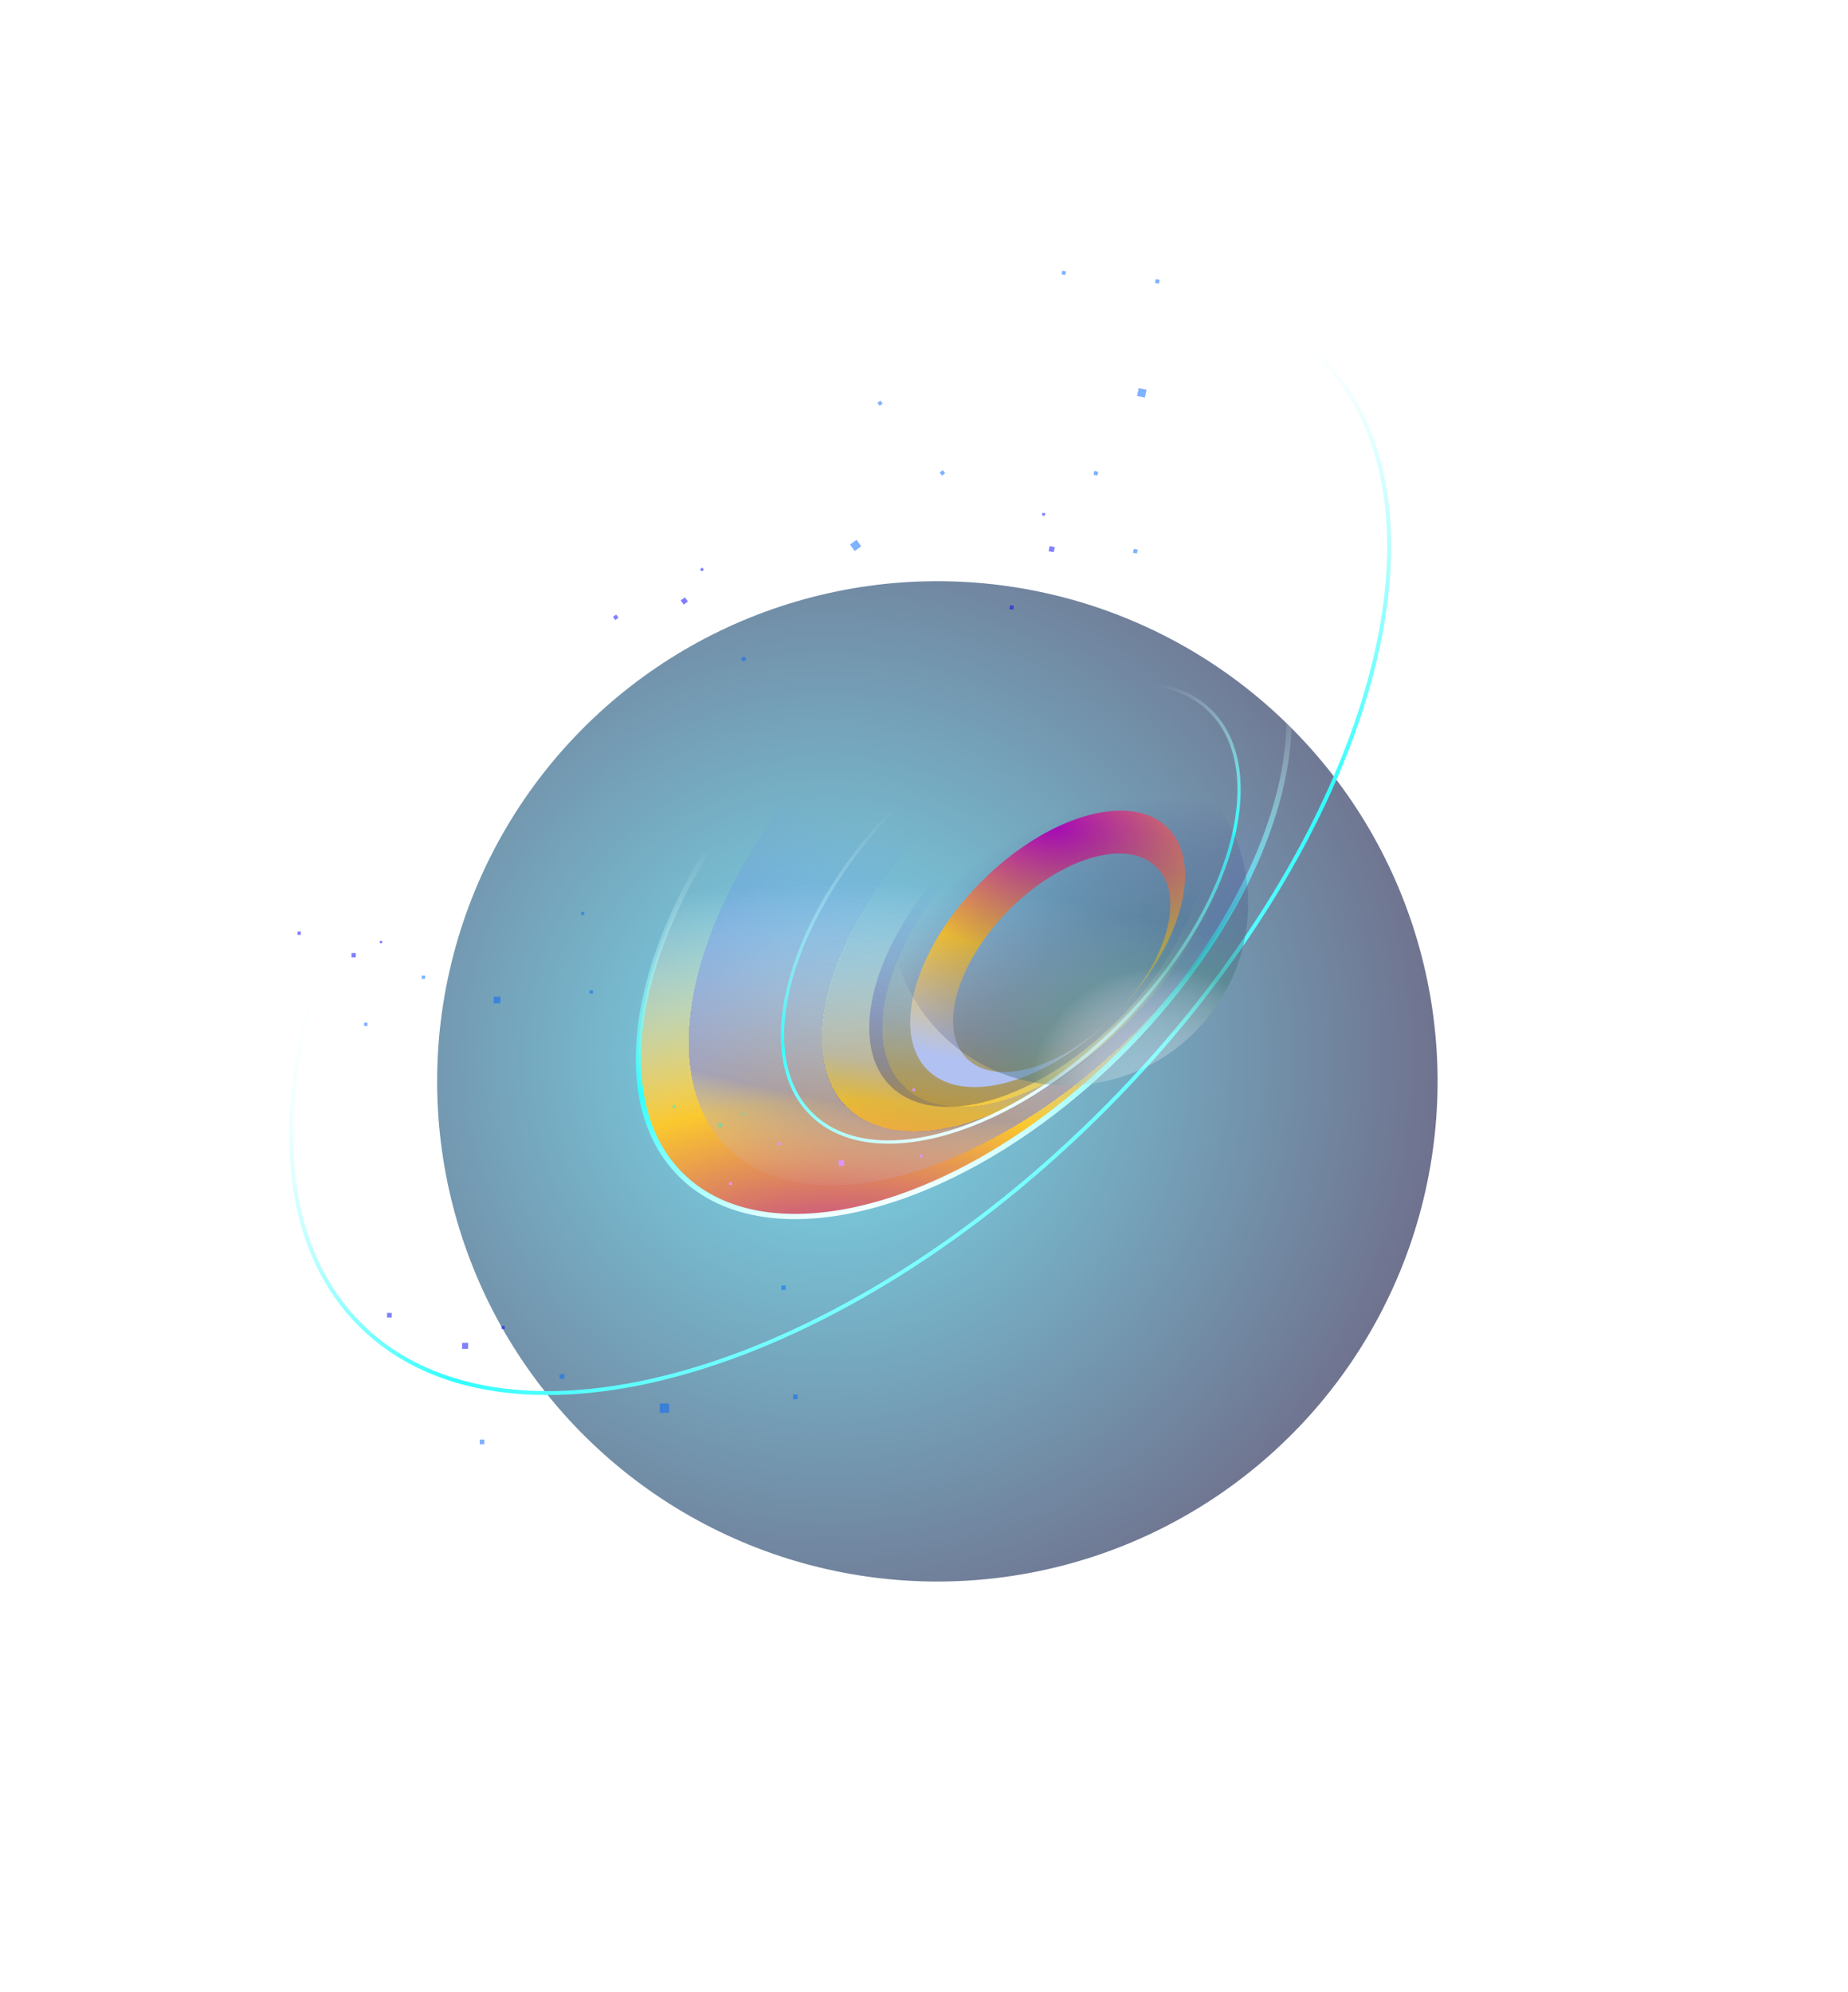 <?xml version="1.0" encoding="UTF-8"?> <svg xmlns="http://www.w3.org/2000/svg" width="731" height="788" viewBox="0 0 731 788" fill="none"><g filter="url(#filter0_f_1173_582)"><circle cx="370.787" cy="427.778" r="197.864" transform="rotate(-45.314 370.787 427.778)" fill="url(#paint0_radial_1173_582)" fill-opacity="0.6"></circle></g><path d="M493.001 238.807C510.432 256.048 514.029 284.269 505.386 316.232C496.752 348.161 475.95 383.589 444.982 414.899C414.014 446.208 378.816 467.398 346.984 476.382C315.117 485.375 286.858 482.088 269.427 464.847C251.996 447.606 248.399 419.385 257.042 387.422C265.676 355.493 286.478 320.064 317.446 288.755C348.414 257.445 383.612 236.255 415.444 227.272C447.311 218.279 475.57 221.566 493.001 238.807Z" fill="url(#paint1_radial_1173_582)" stroke="url(#paint2_linear_1173_582)" stroke-width="2.07"></path><g filter="url(#filter1_d_1173_582)"><path fill-rule="evenodd" clip-rule="evenodd" d="M446.027 406.658C503.904 348.143 524.561 274.731 492.165 242.688C459.769 210.645 386.588 232.106 328.71 290.622C270.833 349.138 250.176 422.55 282.572 454.592C314.968 486.635 388.149 465.174 446.027 406.658ZM442.52 403.19C483.039 362.224 498.285 311.606 476.573 290.13C454.861 268.655 404.413 284.456 363.894 325.422C323.375 366.388 308.128 417.006 329.841 438.481C351.553 459.957 402.001 444.156 442.52 403.19Z" fill="url(#paint3_radial_1173_582)" shape-rendering="crispEdges"></path></g><g filter="url(#filter2_d_1173_582)"><path fill-rule="evenodd" clip-rule="evenodd" d="M443.951 401.736C483.399 361.034 498.033 311.354 476.577 290.133C454.865 268.658 404.417 284.458 363.898 325.424C323.378 366.39 308.132 417.009 329.845 438.484C351.305 459.71 400.84 444.52 441.112 404.606C409.389 435.842 369.906 447.088 352.283 429.657C334.397 411.965 345.802 371.433 377.757 339.125C409.712 306.817 450.117 294.968 468.004 312.66C485.623 330.086 474.82 369.676 443.951 401.736Z" fill="url(#paint4_radial_1173_582)" fill-opacity="0.6" shape-rendering="crispEdges"></path></g><path d="M521.925 140.975C551.021 169.754 556.403 217.233 541.289 270.95C526.182 324.638 490.639 384.367 438.209 437.375C385.779 490.384 326.443 526.58 272.925 542.274C219.377 557.978 171.841 553.116 142.745 524.338C113.649 495.559 108.267 448.08 123.382 394.363C138.488 340.675 174.031 280.946 226.461 227.938C278.891 174.93 338.227 138.733 391.746 123.039C445.293 107.335 492.829 112.197 521.925 140.975Z" stroke="url(#paint5_linear_1173_582)" stroke-width="1.553"></path><ellipse cx="410.153" cy="371.162" rx="82.279" ry="45.552" transform="rotate(-45.314 410.153 371.162)" fill="url(#paint6_radial_1173_582)" fill-opacity="0.6"></ellipse><path fill-rule="evenodd" clip-rule="evenodd" d="M440.949 401.627C467.146 375.141 476.496 341.913 461.832 327.409C447.169 312.906 414.045 322.62 387.848 349.105C361.651 375.591 352.301 408.82 366.964 423.323C381.628 437.827 414.752 428.113 440.949 401.627ZM440.945 401.626C461.647 380.695 469.036 354.437 457.448 342.976C445.861 331.514 419.685 339.191 398.983 360.121C378.281 381.051 370.892 407.31 382.48 418.771C394.067 430.232 420.243 422.556 440.945 401.626Z" fill="url(#paint7_radial_1173_582)"></path><path d="M478.72 281.205C490.739 293.093 493.009 312.757 486.716 335.122C480.43 357.462 465.632 382.338 443.786 404.426C421.94 426.513 397.227 441.583 374.958 448.113C352.664 454.651 332.976 452.597 320.956 440.709C308.937 428.821 306.668 409.157 312.96 386.793C319.246 364.453 334.045 339.576 355.891 317.489C377.737 295.402 402.45 280.332 424.719 273.801C447.013 267.263 466.701 269.317 478.72 281.205Z" stroke="url(#paint8_linear_1173_582)" stroke-width="1.294"></path><rect width="1.113" height="1.113" transform="matrix(1 -0.012 -0.001 1 307.648 451.93)" fill="#DD95F4"></rect><rect width="2.251" height="2.251" transform="matrix(1 -0.012 -0.001 1 331.703 458.967)" fill="#DD95F4"></rect><rect width="1.046" height="1.046" transform="matrix(-1 0.012 -0.001 1 361.984 430.602)" fill="#DD95F4"></rect><rect width="1.113" height="1.113" transform="matrix(1 -0.012 -0.001 1 363.758 456.828)" fill="#DD95F4"></rect><rect width="1.113" height="1.113" transform="matrix(1 -0.012 -0.001 1 288.414 467.652)" fill="#DD95F4"></rect><rect width="1.113" height="1.113" transform="matrix(1 -0.012 -0.001 1 266.117 437.189)" fill="#00FFF0" fill-opacity="0.5"></rect><rect width="0.779" height="0.779" transform="matrix(1 -0.012 -0.001 1 293.641 440.305)" fill="#00FFF0" fill-opacity="0.5"></rect><rect width="1.451" height="1.451" transform="matrix(1 -0.012 -0.001 1 284.18 444.377)" fill="#00FFF0" fill-opacity="0.5"></rect><ellipse cx="422.762" cy="358.443" rx="71.426" ry="70.494" transform="rotate(-45.314 422.762 358.443)" fill="url(#paint9_radial_1173_582)" fill-opacity="0.5"></ellipse><rect width="1.319" height="1.319" transform="matrix(1 -0.012 -0.001 1 166.82 385.959)" fill="#0066FF" fill-opacity="0.5"></rect><rect width="2.664" height="2.664" transform="matrix(1 -0.012 -0.001 1 195.273 394.287)" fill="#0066FF" fill-opacity="0.5"></rect><rect width="1.239" height="1.239" transform="matrix(-1 0.012 -0.001 1 231.102 360.721)" fill="#0066FF" fill-opacity="0.5"></rect><rect width="1.319" height="1.319" transform="matrix(1 -0.012 -0.001 1 233.195 391.756)" fill="#0066FF" fill-opacity="0.5"></rect><rect width="1.319" height="1.319" transform="matrix(1 -0.012 -0.001 1 144.039 404.562)" fill="#0066FF" fill-opacity="0.5"></rect><rect width="1.319" height="1.319" transform="matrix(1 -0.012 -0.001 1 117.664 368.516)" fill="#0500FF" fill-opacity="0.5"></rect><rect width="0.921" height="0.921" transform="matrix(1 -0.012 -0.001 1 150.227 372.203)" fill="#0500FF" fill-opacity="0.5"></rect><rect width="1.717" height="1.717" transform="matrix(1 -0.012 -0.001 1 139.031 377.023)" fill="#0500FF" fill-opacity="0.5"></rect><rect width="1.834" height="1.834" transform="matrix(1 -0.012 -0.001 1 221.414 543.645)" fill="#0066FF" fill-opacity="0.5"></rect><rect width="3.703" height="3.703" transform="matrix(1 -0.012 -0.001 1 260.984 555.221)" fill="#0066FF" fill-opacity="0.5"></rect><rect width="1.723" height="1.723" transform="matrix(-1 0.012 -0.001 1 310.805 508.553)" fill="#0066FF" fill-opacity="0.5"></rect><rect width="1.834" height="1.834" transform="matrix(1 -0.012 -0.001 1 313.719 551.701)" fill="#0066FF" fill-opacity="0.5"></rect><rect width="1.834" height="1.834" transform="matrix(1 -0.012 -0.001 1 189.766 569.51)" fill="#0066FF" fill-opacity="0.5"></rect><rect width="1.834" height="1.834" transform="matrix(1 -0.012 -0.001 1 153.094 519.391)" fill="#0500FF" fill-opacity="0.5"></rect><rect width="1.282" height="1.282" transform="matrix(1 -0.012 -0.001 1 198.367 524.516)" fill="#0500FF" fill-opacity="0.5"></rect><rect width="2.388" height="2.388" transform="matrix(1 -0.012 -0.001 1 182.797 531.219)" fill="#0500FF" fill-opacity="0.5"></rect><rect width="1.569" height="1.569" transform="matrix(0.211 -0.98 0.977 0.198 432.547 187.816)" fill="#0066FF" fill-opacity="0.5"></rect><rect width="3.17" height="3.17" transform="matrix(0.211 -0.98 0.977 0.198 449.773 156.639)" fill="#0066FF" fill-opacity="0.5"></rect><rect width="1.475" height="1.475" transform="matrix(-0.211 0.98 0.977 0.198 420.211 107.074)" fill="#0066FF" fill-opacity="0.5"></rect><rect width="1.569" height="1.569" transform="matrix(0.211 -0.98 0.977 0.198 456.867 111.906)" fill="#0066FF" fill-opacity="0.5"></rect><rect width="1.569" height="1.569" transform="matrix(0.211 -0.98 0.977 0.198 448.172 218.666)" fill="#0066FF" fill-opacity="0.5"></rect><rect width="1.569" height="1.569" transform="matrix(0.211 -0.98 0.977 0.198 399.25 240.92)" fill="#0500FF" fill-opacity="0.5"></rect><rect width="1.095" height="1.095" transform="matrix(0.211 -0.98 0.977 0.198 412.164 203.889)" fill="#0500FF" fill-opacity="0.5"></rect><rect width="2.044" height="2.044" transform="matrix(0.211 -0.98 0.977 0.198 414.797 218.049)" fill="#0500FF" fill-opacity="0.5"></rect><rect width="3.17" height="3.17" transform="matrix(0.817 -0.588 0.577 0.809 336.242 215.426)" fill="#0066FF" fill-opacity="0.5"></rect><rect width="1.475" height="1.475" transform="matrix(-0.817 0.588 0.577 0.809 348.281 158.48)" fill="#0066FF" fill-opacity="0.5"></rect><rect width="1.569" height="1.569" transform="matrix(0.817 -0.588 0.577 0.809 371.68 186.895)" fill="#0066FF" fill-opacity="0.5"></rect><rect width="1.569" height="1.569" transform="matrix(0.817 -0.588 0.577 0.809 293.102 260.557)" fill="#0066FF" fill-opacity="0.5"></rect><rect width="1.569" height="1.569" transform="matrix(0.817 -0.588 0.577 0.809 242.469 244.021)" fill="#0500FF" fill-opacity="0.5"></rect><rect width="1.095" height="1.095" transform="matrix(0.817 -0.588 0.577 0.809 276.914 225.166)" fill="#0500FF" fill-opacity="0.5"></rect><rect width="2.044" height="2.044" transform="matrix(0.817 -0.588 0.577 0.809 269.258 237.508)" fill="#0500FF" fill-opacity="0.5"></rect><defs><filter id="filter0_f_1173_582" x="11.322" y="68.314" width="718.927" height="718.928" filterUnits="userSpaceOnUse" color-interpolation-filters="sRGB"><feFlood flood-opacity="0" result="BackgroundImageFix"></feFlood><feBlend mode="normal" in="SourceGraphic" in2="BackgroundImageFix" result="shape"></feBlend><feGaussianBlur stdDeviation="80.8" result="effect1_foregroundBlur_1173_582"></feGaussianBlur></filter><filter id="filter1_d_1173_582" x="264.662" y="219.539" width="255.762" height="257.168" filterUnits="userSpaceOnUse" color-interpolation-filters="sRGB"><feFlood flood-opacity="0" result="BackgroundImageFix"></feFlood><feColorMatrix in="SourceAlpha" type="matrix" values="0 0 0 0 0 0 0 0 0 0 0 0 0 0 0 0 0 0 127 0" result="hardAlpha"></feColorMatrix><feOffset dx="5.176" dy="-0.518"></feOffset><feGaussianBlur stdDeviation="3.882"></feGaussianBlur><feComposite in2="hardAlpha" operator="out"></feComposite><feColorMatrix type="matrix" values="0 0 0 0 0.12 0 0 0 0 0.164 0 0 0 0 0.562 0 0 0 0.1 0"></feColorMatrix><feBlend mode="normal" in2="BackgroundImageFix" result="effect1_dropShadow_1173_582"></feBlend><feBlend mode="normal" in="SourceGraphic" in2="effect1_dropShadow_1173_582" result="shape"></feBlend></filter><filter id="filter2_d_1173_582" x="317.373" y="272.777" width="182.027" height="183.061" filterUnits="userSpaceOnUse" color-interpolation-filters="sRGB"><feFlood flood-opacity="0" result="BackgroundImageFix"></feFlood><feColorMatrix in="SourceAlpha" type="matrix" values="0 0 0 0 0 0 0 0 0 0 0 0 0 0 0 0 0 0 127 0" result="hardAlpha"></feColorMatrix><feOffset dx="5.176"></feOffset><feGaussianBlur stdDeviation="3.882"></feGaussianBlur><feComposite in2="hardAlpha" operator="out"></feComposite><feColorMatrix type="matrix" values="0 0 0 0 0.12 0 0 0 0 0.164 0 0 0 0 0.562 0 0 0 0.1 0"></feColorMatrix><feBlend mode="normal" in2="BackgroundImageFix" result="effect1_dropShadow_1173_582"></feBlend><feBlend mode="normal" in="SourceGraphic" in2="effect1_dropShadow_1173_582" result="shape"></feBlend></filter><radialGradient id="paint0_radial_1173_582" cx="0" cy="0" r="1" gradientUnits="userSpaceOnUse" gradientTransform="translate(347.043 390.183) rotate(51.21) scale(247.418)"><stop stop-color="#23C8E5"></stop><stop offset="1" stop-color="#0F103F"></stop></radialGradient><radialGradient id="paint1_radial_1173_582" cx="0" cy="0" r="1" gradientUnits="userSpaceOnUse" gradientTransform="translate(331.703 520.691) rotate(-90.623) scale(170.98 304.786)"><stop stop-color="#A705BA"></stop><stop offset="0.5" stop-color="#FBC82E"></stop><stop offset="1" stop-color="white" stop-opacity="0"></stop></radialGradient><linearGradient id="paint2_linear_1173_582" x1="385.955" y1="471.012" x2="346.221" y2="317.945" gradientUnits="userSpaceOnUse"><stop stop-color="white"></stop><stop offset="0.443" stop-color="#30FFFF"></stop><stop offset="1" stop-color="white" stop-opacity="0"></stop></linearGradient><radialGradient id="paint3_radial_1173_582" cx="0" cy="0" r="1" gradientUnits="userSpaceOnUse" gradientTransform="translate(388.088 240.247) rotate(95.403) scale(240.514 427.68)"><stop offset="0.392" stop-color="#6675FF" stop-opacity="0"></stop><stop offset="0.842" stop-color="#6675FF" stop-opacity="0.5"></stop><stop offset="1" stop-color="#DBDEFF" stop-opacity="0"></stop></radialGradient><radialGradient id="paint4_radial_1173_582" cx="0" cy="0" r="1" gradientUnits="userSpaceOnUse" gradientTransform="translate(405.323 290.014) rotate(96.625) scale(165.532 291.542)"><stop offset="0.392" stop-color="#6675FF" stop-opacity="0"></stop><stop offset="0.842" stop-color="#6675FF" stop-opacity="0.5"></stop><stop offset="1" stop-color="#192059" stop-opacity="0"></stop></radialGradient><linearGradient id="paint5_linear_1173_582" x1="442.589" y1="581.626" x2="250.367" y2="294.142" gradientUnits="userSpaceOnUse"><stop stop-color="white"></stop><stop offset="0.509" stop-color="#30FFFF"></stop><stop offset="1" stop-color="white" stop-opacity="0"></stop></linearGradient><radialGradient id="paint6_radial_1173_582" cx="0" cy="0" r="1" gradientUnits="userSpaceOnUse" gradientTransform="translate(452.981 329.359) rotate(141.682) scale(119.065 211.63)"><stop offset="0.392" stop-color="#1B29A4" stop-opacity="0"></stop><stop offset="0.842" stop-color="#2938BB" stop-opacity="0.5"></stop><stop offset="1" stop-color="#172075" stop-opacity="0.5"></stop></radialGradient><radialGradient id="paint7_radial_1173_582" cx="0" cy="0" r="1" gradientUnits="userSpaceOnUse" gradientTransform="translate(414.724 326.304) rotate(96.368) scale(97.61 173.494)"><stop stop-color="#A705BA"></stop><stop offset="0.53" stop-color="#FBC82E"></stop><stop offset="1" stop-color="#B1C1F2"></stop></radialGradient><linearGradient id="paint8_linear_1173_582" x1="402.148" y1="443.975" x2="345.825" y2="323.239" gradientUnits="userSpaceOnUse"><stop stop-color="white"></stop><stop offset="0.509" stop-color="#30FFFF"></stop><stop offset="1" stop-color="white" stop-opacity="0"></stop></linearGradient><radialGradient id="paint9_radial_1173_582" cx="0" cy="0" r="1" gradientUnits="userSpaceOnUse" gradientTransform="translate(394.075 437.841) rotate(-63.778) scale(158.648 159.933)"><stop offset="0.107" stop-color="white" stop-opacity="0.5"></stop><stop offset="0.328" stop-color="#487D7D"></stop><stop offset="0.75" stop-color="#220C7A" stop-opacity="0"></stop></radialGradient></defs></svg> 